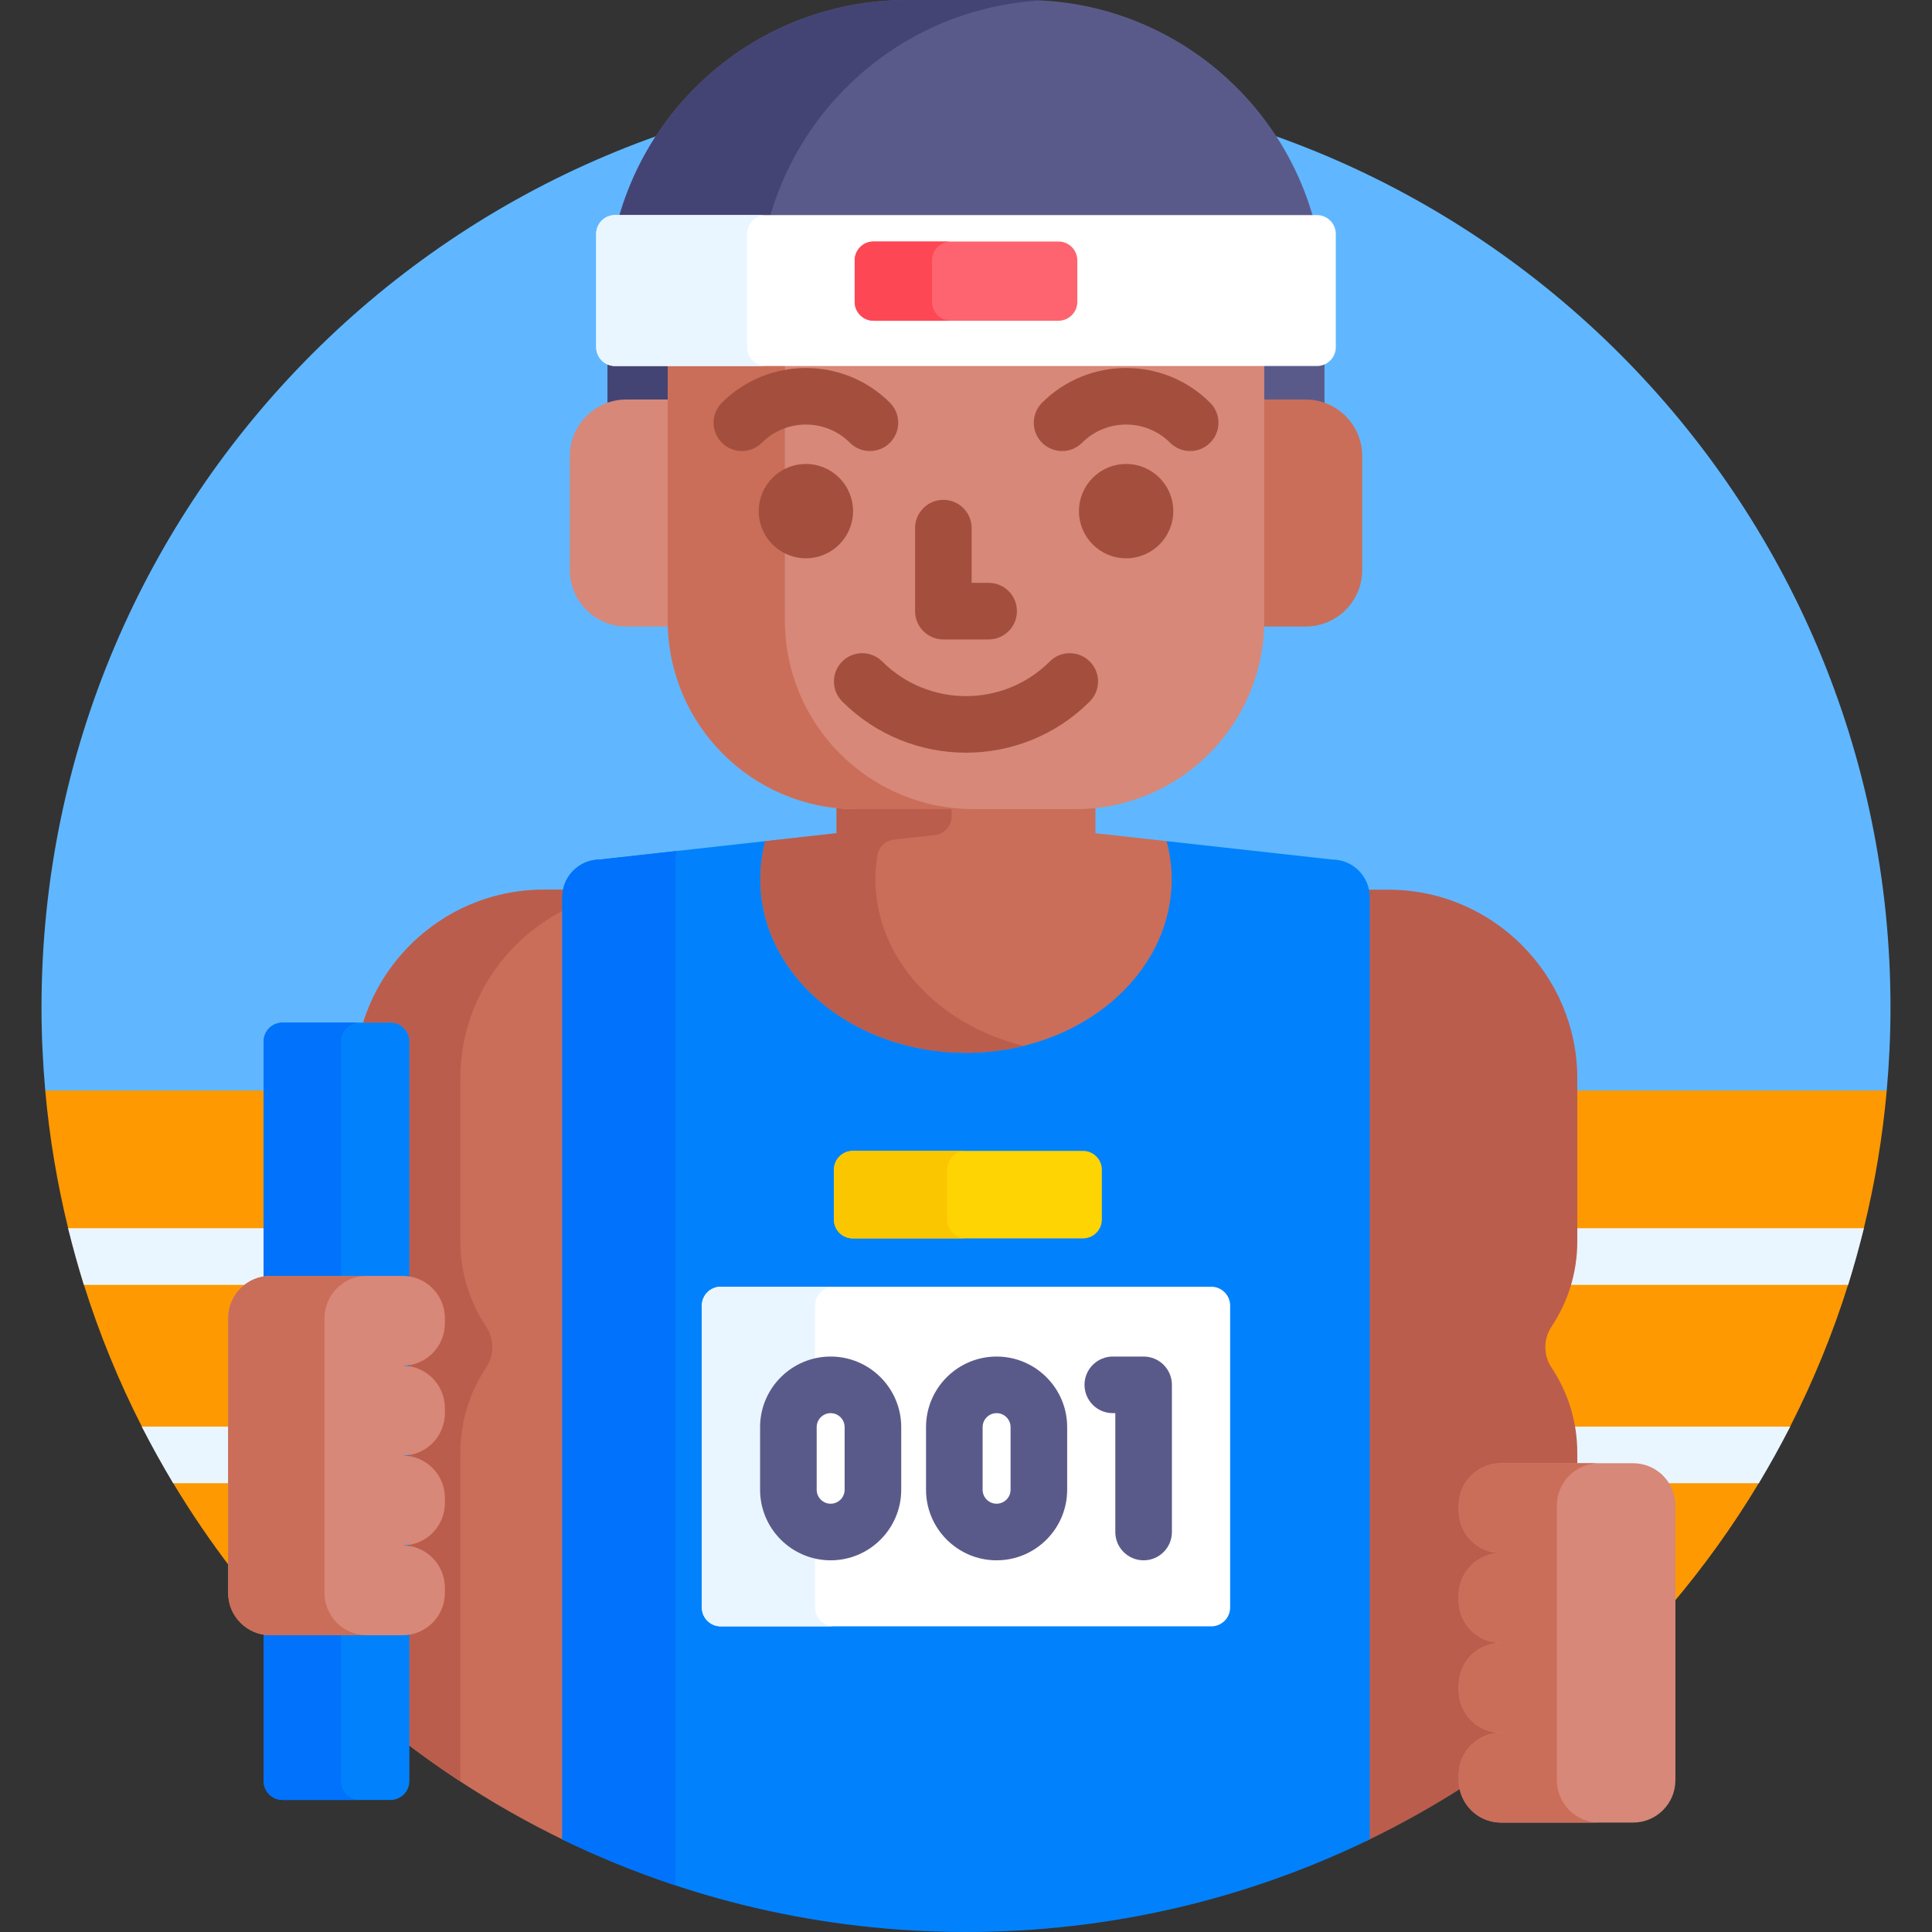 <svg width="512" height="512" viewBox="0 0 512 512" fill="none" xmlns="http://www.w3.org/2000/svg">
<rect x="0" y="0" width="512" height="512" fill="#333333" stroke="none"/>
<g clip-path="url(#clip0_714_209)">
<path d="M256 22C120.69 22 11 131.69 11 267C11 274.417 11.349 281.751 11.994 289L14.212 290H497.787L500.005 289C500.65 281.751 500.999 274.417 500.999 267C501 131.69 391.31 22 256 22Z" fill="#60B7FF"/>
<path d="M61.462 349.343C61.462 344.319 65.062 340.082 70.022 339.27L70.86 339.132V289H11.992C13.101 301.46 15.158 313.647 18.062 325.5L22.24 340.5C26.332 353.528 31.488 366.082 37.596 378.071L45.915 393.071C50.673 400.984 55.868 408.605 61.461 415.904L61.462 349.343Z" fill="#FE9901"/>
<path d="M416.999 289V329C416.999 336.856 414.69 344.478 410.323 351.04C407.913 354.66 407.913 359.339 410.323 362.96C414.69 369.522 416.999 377.144 416.999 385V388.765H432.778C438.414 388.765 442.999 393.35 442.999 398.987V425.253C451.522 415.189 459.251 404.431 466.082 393.071L474.401 378.071C480.509 366.082 485.665 353.528 489.757 340.5L493.935 325.5C496.839 313.647 498.896 301.46 500.005 289H416.999Z" fill="#FE9901"/>
<path d="M70.023 339.27L70.861 339.132V325.5H18.047C19.287 330.562 20.674 335.567 22.224 340.5H66.561C67.605 339.9 68.77 339.475 70.023 339.27Z" fill="#EAF6FF"/>
<path d="M417 325.5V329C417 332.926 416.423 336.794 415.301 340.5H489.776C491.325 335.567 492.712 330.562 493.953 325.5H417Z" fill="#EAF6FF"/>
<path d="M416.367 378.07C416.77 380.346 416.999 382.66 416.999 384.999V388.764H432.778C436.209 388.764 439.243 390.469 441.098 393.07H466.103C469.045 388.178 471.825 383.177 474.427 378.07H416.367Z" fill="#EAF6FF"/>
<path d="M61.463 378.07H37.57C40.172 383.177 42.952 388.178 45.894 393.07H61.462L61.463 378.07Z" fill="#EAF6FF"/>
<path d="M271.703 0H240.297C196.502 0 161 35.502 161 79.297V143.556H351V79.297C351 35.502 315.498 0 271.703 0Z" fill="#5A5A8A"/>
<path d="M276 0.12C274.577 0.044 273.145 0 271.703 0H240.297C196.502 0 161 35.502 161 79.297V143.556H201V79.297C201 36.944 234.204 2.352 276 0.12Z" fill="#444474"/>
<path d="M150 237.781C150 237.093 150.085 236.425 150.232 235.781H144C116.5 235.781 94 258.281 94 285.781V329.001C94 337.336 96.525 345.107 100.844 351.595C103.014 354.855 103.014 359.147 100.844 362.408C96.525 368.895 94 376.666 94 385.001V450.779C110.783 465.585 129.608 478.123 150 487.926V237.781Z" fill="#CA6E59"/>
<path d="M144.001 235.781C121.64 235.781 102.587 250.657 96.246 271.001H103.488C106.249 271.001 108.488 273.24 108.488 276.001V338.284C113.816 339.157 117.886 343.769 117.886 349.344V350.711C117.886 356.286 113.816 360.898 108.488 361.771V362.093C113.816 362.966 117.886 367.578 117.886 373.153V374.52C117.886 380.095 113.816 384.708 108.488 385.58V385.902C113.816 386.775 117.886 391.387 117.886 396.962V398.329C117.886 403.904 113.816 408.516 108.488 409.389V409.711C113.816 410.584 117.886 415.196 117.886 420.771V422.138C117.886 427.713 113.816 432.325 108.488 433.198V462.599C112.881 465.916 117.385 469.094 122.001 472.116V385.001C122.001 376.666 124.526 368.895 128.845 362.407C131.015 359.147 131.015 354.855 128.845 351.594C124.526 345.107 122.001 337.336 122.001 329.001V285.781C122.001 266.562 132.995 249.792 149.001 241.432V237.781C149.001 237.096 149.071 236.427 149.202 235.781H144.001Z" fill="#BB5D4C"/>
<path d="M387.749 473.577C387.645 472.993 387.581 472.394 387.581 471.78V470.413C387.581 464.777 392.166 460.192 397.802 460.192V458.192C392.166 458.192 387.581 453.607 387.581 447.97V446.604C387.581 440.968 392.166 436.383 397.802 436.383V434.383C392.166 434.383 387.581 429.798 387.581 424.161V422.795C387.581 417.158 392.166 412.573 397.802 412.573V410.573C392.166 410.573 387.581 405.988 387.581 400.352V398.986C387.581 393.349 392.166 388.764 397.802 388.764H418.002V385.001C418.002 376.666 415.477 368.895 411.158 362.407C408.988 359.147 408.988 354.855 411.158 351.594C415.477 345.106 418.002 337.336 418.002 329.001V285.781C418.002 258.281 395.502 235.781 368.002 235.781H361.77C361.917 236.425 362.002 237.093 362.002 237.781V487.926C370.896 483.651 379.491 478.855 387.749 473.577Z" fill="#BB5D4C"/>
<path d="M353 227.781L309.168 222.91L308.371 223.828C309.12 226.86 309.5 229.943 309.5 233.001C309.5 257.814 285.5 278.001 256 278.001C226.5 278.001 202.5 257.814 202.5 233.001C202.5 229.944 202.879 226.861 203.629 223.828L202.832 222.91L159 227.781C153.477 227.781 149 232.258 149 237.781V487.453C181.331 503.174 217.633 512.001 256 512.001C294.367 512.001 330.669 503.174 363 487.453V237.781C363 232.258 358.523 227.781 353 227.781Z" fill="#0182FC"/>
<path d="M179 227.779C179 227.003 179.097 226.252 179.264 225.527L159 227.779C153.477 227.779 149 232.256 149 237.779V487.451C158.66 492.148 168.682 496.215 179 499.63V227.779Z" fill="#0172FB"/>
<path d="M346 105.871H334.045V164.427C334.045 164.968 334.022 165.503 334.004 166.04H346C354.284 166.04 361 159.324 361 151.04V120.872C361 112.587 354.284 105.871 346 105.871Z" fill="#CA6E59"/>
<path d="M177.955 164.427V105.871H166C157.716 105.871 151 112.587 151 120.871V151.039C151 159.323 157.716 166.039 166 166.039H177.996C177.979 165.503 177.955 164.968 177.955 164.427Z" fill="#D78878"/>
<path d="M309.168 222.909L290.307 220.813V213.141C288.578 213.327 286.823 213.427 285.045 213.427H226.955C225.177 213.427 223.423 213.326 221.694 213.141V220.813L202.832 222.909C201.97 226.158 201.5 229.532 201.5 233C201.5 258.405 225.9 279 256 279C286.1 279 310.5 258.405 310.5 233C310.5 229.532 310.03 226.158 309.168 222.909Z" fill="#CA6E59"/>
<path d="M232 233C232 230.839 232.182 228.714 232.528 226.634C232.894 224.436 234.695 222.757 236.91 222.511L247.746 221.307C250.278 221.026 252.194 218.885 252.194 216.338V213.427H226.955C225.177 213.427 223.423 213.326 221.694 213.141V220.813L202.832 222.909C201.97 226.158 201.5 229.532 201.5 233C201.5 258.405 225.9 279 256 279C261.296 279 266.409 278.35 271.25 277.161C248.576 271.592 232 253.935 232 233Z" fill="#BB5D4C"/>
<path d="M285.043 214.427H226.953C199.339 214.427 176.953 192.041 176.953 164.427V74C176.953 65.716 183.669 59 191.953 59H320.043C328.327 59 335.043 65.716 335.043 74V164.427C335.043 192.041 312.657 214.427 285.043 214.427Z" fill="#D78878"/>
<path d="M207.998 164.427V74C207.998 65.716 214.714 59 222.998 59H191.953C183.669 59 176.953 65.716 176.953 74V164.427C176.953 192.041 199.339 214.427 226.953 214.427H257.998C230.384 214.427 207.998 192.041 207.998 164.427Z" fill="#CA6E59"/>
<path d="M262 169.461H250C245.858 169.461 242.5 166.104 242.5 161.961V139.961C242.5 135.818 245.858 132.461 250 132.461C254.142 132.461 257.5 135.818 257.5 139.961V154.461H262C266.143 154.461 269.5 157.818 269.5 161.961C269.5 166.104 266.143 169.461 262 169.461Z" fill="#A44F3E"/>
<path d="M256 199.47C244.12 199.47 232.241 194.949 223.197 185.905C220.268 182.975 220.268 178.227 223.197 175.298C226.126 172.37 230.875 172.37 233.803 175.298C246.043 187.538 265.958 187.539 278.196 175.298C281.126 172.37 285.874 172.37 288.803 175.298C291.732 178.228 291.732 182.976 288.803 185.905C279.76 194.948 267.88 199.47 256 199.47Z" fill="#A44F3E"/>
<path d="M213.57 147.957C220.474 147.957 226.07 142.361 226.07 135.457C226.07 128.553 220.474 122.957 213.57 122.957C206.667 122.957 201.07 128.553 201.07 135.457C201.07 142.361 206.667 147.957 213.57 147.957Z" fill="#A44F3E"/>
<path d="M230.542 119.533C228.623 119.533 226.703 118.801 225.239 117.337C218.805 110.903 208.338 110.903 201.904 117.337C198.975 120.266 194.226 120.265 191.298 117.336C188.369 114.407 188.369 109.658 191.298 106.73C203.58 94.449 223.564 94.449 235.846 106.73C238.775 109.659 238.775 114.408 235.846 117.336C234.38 118.801 232.461 119.533 230.542 119.533Z" fill="#A44F3E"/>
<path d="M298.434 147.957C305.337 147.957 310.934 142.361 310.934 135.457C310.934 128.553 305.337 122.957 298.434 122.957C291.53 122.957 285.934 128.553 285.934 135.457C285.934 142.361 291.53 147.957 298.434 147.957Z" fill="#A44F3E"/>
<path d="M315.402 119.533C313.483 119.533 311.563 118.801 310.098 117.337C303.666 110.903 293.197 110.904 286.765 117.337C283.835 120.265 279.087 120.265 276.158 117.337C273.229 114.407 273.229 109.659 276.158 106.73C288.441 94.451 308.423 94.448 320.706 106.73C323.635 109.66 323.635 114.408 320.706 117.337C319.241 118.801 317.321 119.533 315.402 119.533Z" fill="#A44F3E"/>
<path d="M321 431H191C188.239 431 186 428.761 186 426V346C186 343.239 188.239 341 191 341H321C323.761 341 326 343.239 326 346V426C326 428.761 323.761 431 321 431Z" fill="white"/>
<path d="M216 426V346C216 343.239 218.239 341 221 341H191C188.239 341 186 343.239 186 346V426C186 428.761 188.239 431 191 431H221C218.239 431 216 428.761 216 426Z" fill="#EAF6FF"/>
<path d="M349 97H163C160.239 97 158 94.761 158 92V62C158 59.239 160.239 57 163 57H349C351.761 57 354 59.239 354 62V92C354 94.761 351.761 97 349 97Z" fill="white"/>
<path d="M198 92V62C198 59.239 200.239 57 203 57H163C160.239 57 158 59.239 158 62V92C158 94.761 160.239 97 163 97H203C200.239 97 198 94.761 198 92Z" fill="#EAF6FF"/>
<path d="M220.132 413.5C209.819 413.5 201.43 405.11 201.43 394.798V378.202C201.43 367.889 209.82 359.5 220.132 359.5C230.444 359.5 238.834 367.89 238.834 378.202V394.798C238.834 405.11 230.445 413.5 220.132 413.5ZM220.132 374.5C218.09 374.5 216.43 376.161 216.43 378.202V394.798C216.43 396.839 218.091 398.5 220.132 398.5C222.173 398.5 223.834 396.839 223.834 394.798V378.202C223.834 376.161 222.174 374.5 220.132 374.5Z" fill="#5A5A8A"/>
<path d="M264.109 413.5C253.796 413.5 245.406 405.11 245.406 394.798V378.202C245.406 367.889 253.796 359.5 264.109 359.5C274.422 359.5 282.811 367.89 282.811 378.202V394.798C282.812 405.11 274.422 413.5 264.109 413.5ZM264.109 374.5C262.067 374.5 260.406 376.161 260.406 378.202V394.798C260.406 396.839 262.067 398.5 264.109 398.5C266.15 398.5 267.811 396.839 267.811 394.798V378.202C267.812 376.161 266.15 374.5 264.109 374.5Z" fill="#5A5A8A"/>
<path d="M303.068 413.5C298.925 413.5 295.568 410.143 295.568 406V374.5H294.906C290.763 374.5 287.406 371.143 287.406 367C287.406 362.857 290.763 359.5 294.906 359.5H303.068C307.211 359.5 310.568 362.857 310.568 367V406C310.568 410.143 307.211 413.5 303.068 413.5Z" fill="#5A5A8A"/>
<path d="M280.5 85H231.5C228.739 85 226.5 82.761 226.5 80V69C226.5 66.239 228.739 64 231.5 64H280.5C283.261 64 285.5 66.239 285.5 69V80C285.5 82.761 283.261 85 280.5 85Z" fill="#FE646F"/>
<path d="M247 80V69C247 66.239 249.239 64 252 64H231.5C228.739 64 226.5 66.239 226.5 69V80C226.5 82.761 228.739 85 231.5 85H252C249.239 85 247 82.761 247 80Z" fill="#FD4755"/>
<path d="M287 328.184H226C223.239 328.184 221 325.945 221 323.184V310C221 307.239 223.239 305 226 305H287C289.761 305 292 307.239 292 310V323.184C292 325.945 289.761 328.184 287 328.184Z" fill="#FED402"/>
<path d="M251 323.184V310C251 307.239 253.239 305 256 305H226C223.239 305 221 307.239 221 310V323.184C221 325.945 223.239 328.184 226 328.184H256C253.239 328.184 251 325.945 251 323.184Z" fill="#FAC600"/>
<path d="M103.488 477H74.863C72.102 477 69.863 474.761 69.863 472V276C69.863 273.239 72.102 271 74.863 271H103.488C106.249 271 108.488 273.239 108.488 276V472C108.488 474.761 106.249 477 103.488 477Z" fill="#0182FC"/>
<path d="M90.376 472V276C90.376 273.239 92.615 271 95.376 271H74.863C72.102 271 69.863 273.239 69.863 276V472C69.863 474.761 72.102 477 74.863 477H95.376C92.615 477 90.376 474.761 90.376 472Z" fill="#0172FB"/>
<path d="M71.686 338.121H106.665C112.862 338.121 117.886 343.145 117.886 349.342V350.709C117.886 356.906 112.862 361.93 106.665 361.93C112.862 361.93 117.886 366.954 117.886 373.151V374.518C117.886 380.715 112.862 385.739 106.665 385.739C112.862 385.739 117.886 390.763 117.886 396.96V398.327C117.886 404.524 112.862 409.548 106.665 409.548C112.862 409.548 117.886 414.572 117.886 420.769V422.136C117.886 428.333 112.862 433.357 106.665 433.357H71.686C65.489 433.357 60.465 428.333 60.465 422.136V349.343C60.465 343.145 65.489 338.121 71.686 338.121Z" fill="#D78878"/>
<path d="M85.985 422.135V349.342C85.985 343.145 91.009 338.121 97.206 338.121H71.686C65.489 338.121 60.465 343.145 60.465 349.342V422.135C60.465 428.332 65.489 433.356 71.686 433.356H97.207C91.009 433.356 85.985 428.333 85.985 422.135Z" fill="#CA6E59"/>
<path d="M432.778 483.002H397.799C391.602 483.002 386.578 477.978 386.578 471.781V470.414C386.578 464.217 391.602 459.193 397.799 459.193C391.602 459.193 386.578 454.169 386.578 447.972V446.605C386.578 440.408 391.602 435.384 397.799 435.384C391.602 435.384 386.578 430.36 386.578 424.163V422.796C386.578 416.599 391.602 411.575 397.799 411.575C391.602 411.575 386.578 406.551 386.578 400.354V398.987C386.578 392.79 391.602 387.766 397.799 387.766H432.778C438.975 387.766 443.999 392.79 443.999 398.987V471.78C443.999 477.978 438.975 483.002 432.778 483.002Z" fill="#D78878"/>
<path d="M412.578 471.78V398.987C412.578 392.79 417.602 387.766 423.799 387.766H397.799C391.602 387.766 386.578 392.79 386.578 398.987V400.354C386.578 406.551 391.602 411.575 397.799 411.575C391.602 411.575 386.578 416.599 386.578 422.796V424.163C386.578 430.36 391.602 435.384 397.799 435.384C391.602 435.384 386.578 440.408 386.578 446.605V447.972C386.578 454.169 391.602 459.193 397.799 459.193C391.602 459.193 386.578 464.217 386.578 470.414V471.781C386.578 477.978 391.602 483.002 397.799 483.002H423.799C417.602 483.001 412.578 477.977 412.578 471.78Z" fill="#CA6E59"/>
</g>
<defs>
<clipPath id="clip0_714_209">
<rect width="512" height="512" fill="white"/>
</clipPath>
</defs>
</svg>
